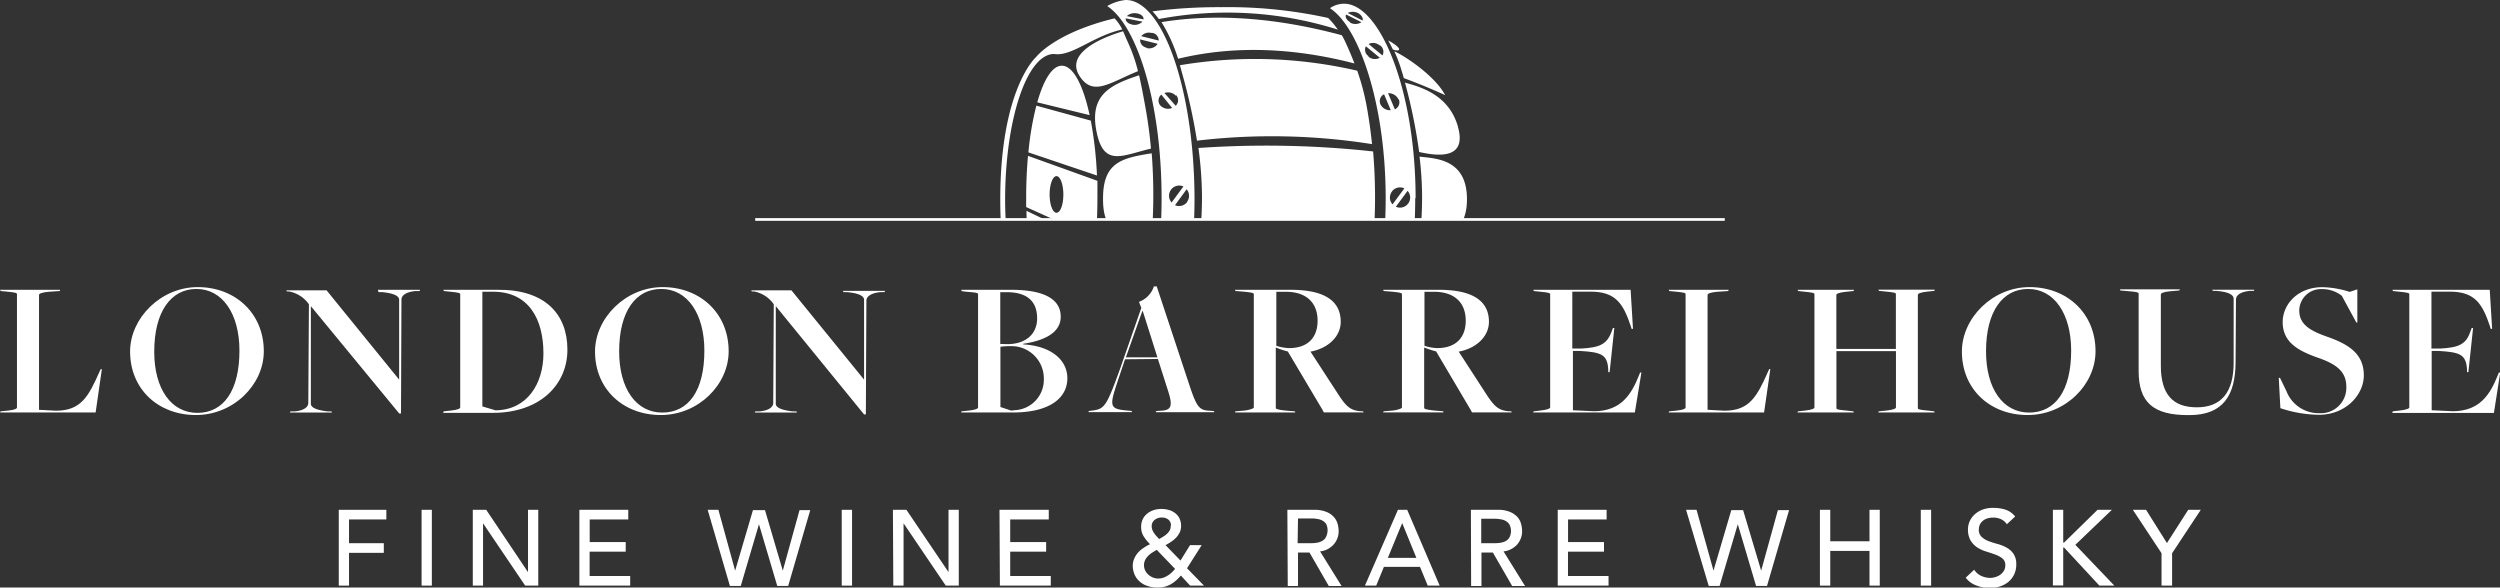 <svg xmlns="http://www.w3.org/2000/svg" xmlns:xlink="http://www.w3.org/1999/xlink" viewBox="0 0 324.19 76.19"><rect x="0" y="0" width="324.19" height="76.19" fill="#333333" stroke="none"/><defs><style>.cls-1,.cls-3{fill:none;}.cls-2{fill:#fff;}.cls-3{stroke:#fff;stroke-miterlimit:10;stroke-width:0.35px;}.cls-4{clip-path:url(#clip-path);}</style><clipPath id="clip-path"><rect class="cls-1" x="120.66" width="69.6" height="28.46"/></clipPath></defs><g id="Layer_2" data-name="Layer 2"><g id="Layer_1-2" data-name="Layer 1"><path class="cls-2" d="M.08,53.34l1-.1c.9-.1,1.12-.26,1.12-.41V38.17c0-.18-.07-.23-1.37-.36L.1,37.74,0,37.58H7.81l-.07.16-1.45.1c-.84.08-1.23.23-1.23.41V53.14l2.19.12c3.24,0,4.23-1.83,5.65-5.06l.16-.33h.15l-.81,5.62H0Z"/><path class="cls-2" d="M16.87,45.58c0-4.3,3.95-8.35,8.78-8.35s8.56,3.38,8.56,8.32c0,4.33-3.92,8.27-8.81,8.27S16.87,50.46,16.87,45.58Zm14.18-.11c0-4.83-2.24-8-5.57-8S20,40.44,20,45.6c0,4.86,2.22,7.94,5.6,7.94S31.05,50.67,31.05,45.47Z"/><path class="cls-2" d="M40.31,39.7h0l0,12.65c0,.43.53.81,2.19,1l.48,0,.08.15H37.59l.07-.15.51,0c1.25-.1,1.81-.58,1.81-1.09l.08-12.8a4.06,4.06,0,0,0-2.55-1.66l-.3,0-.08-.15h5.22l9.41,11.58,0,0,0-10.35c0-.44-.53-.84-2.21-1l-.46,0L49,37.58h5.48l-.08.16-.51,0c-1.25.11-1.83.59-1.83,1.1L52,53.62h-.23Z"/><path class="cls-2" d="M57.54,53.34l.94-.1c.89-.1,1.2-.26,1.2-.41V38.17c0-.18-.16-.23-1.45-.36l-.67-.07-.07-.16,7,0c6.14-.07,9.09,3.11,9.09,7.77,0,4.48-3.49,8.19-9.7,8.19H57.46Zm12.93-7.51c0-4.45-1.91-8-6.52-8h-1.4V52.7l1.71.51C68.41,53.16,70.47,49.7,70.47,45.83Z"/><path class="cls-2" d="M77.16,45.58c0-4.3,3.94-8.35,8.78-8.35s8.55,3.38,8.55,8.32c0,4.33-3.92,8.27-8.8,8.27S77.16,50.46,77.16,45.58Zm14.18-.11c0-4.83-2.24-8-5.58-8s-5.47,2.93-5.47,8.09c0,4.86,2.21,7.94,5.6,7.94S91.34,50.67,91.34,45.47Z"/><path class="cls-2" d="M100.6,39.7h0l0,12.65c0,.43.53.81,2.19,1l.48,0,.08.15H97.87l.08-.15.51,0c1.25-.1,1.81-.58,1.81-1.09l.07-12.8a4,4,0,0,0-2.54-1.66l-.31,0-.07-.15h5.21l9.42,11.58,0,0,0-10.35c0-.44-.53-.84-2.21-1l-.46,0-.08-.16h5.47l-.07.16-.51,0c-1.25.11-1.84.59-1.84,1.1l-.07,14.76h-.23Z"/><path class="cls-2" d="M124.7,53.34l.94-.1c.89-.1,1.19-.26,1.19-.41V38.17c0-.18-.15-.23-1.45-.33l-.66-.08-.07-.18h6.46c4.89,0,6.44,1.56,6.44,3.49,0,1.71-1.45,3-4.86,3.51v.08c3.66.2,5.72,2.06,5.72,4.38,0,2.59-2.31,4.45-7.07,4.45h-6.72Zm5.88-8.71c2.46,0,3.91-1.32,3.91-3.35,0-2.3-1.4-3.39-3.94-3.39l-.84,0v6.71Zm.94,8.56a3.94,3.94,0,0,0,3.84-4A4.19,4.19,0,0,0,131,44.89a7.22,7.22,0,0,0-1.27.08v7.81l1.4.46S131.69,53.19,131.52,53.19Z"/><path class="cls-2" d="M145.89,46.59,145,49.24c-1.14,3.44-1.22,3.79,1.22,4l.51.05.08.15h-5.68l.08-.15.43-.05c1.61-.21,1.84-.54,3.62-5.45L148,39.93l-.3-.79a3.16,3.16,0,0,0,1.93-2H150l4.27,12.9c.89,2.67,1.25,3.13,2.42,3.21l.71.05.08.15h-7.61l.08-.15.73-.05c1.3-.08,1.35-.79.82-2.47l-1.35-4.23Zm4.2-.25-1.9-6h-.06l-2.13,6Z"/><path class="cls-2" d="M160.2,53.34l1.19-.1c.61-.08,1.2-.26,1.2-.41V38.17c0-.18-.15-.23-1.45-.36l-.92-.07-.08-.16,7.23,0c4.28,0,6.49,1.37,6.49,4.15,0,1.86-1.57,3.43-3.92,3.87l3.44,5.29c1.17,1.83,1.7,2.32,3.05,2.44l.31,0,.1.15h-5.17l-.2-.38L167,45.58a13.51,13.51,0,0,1-1.56-.51v7.84c0,.17.69.28,1.46.35l1,.08.08.15h-7.84Zm10.66-11.76c0-2.34-1.48-3.82-4.35-3.74l-1,0v7a5.84,5.84,0,0,0,1.66.3C169.46,45.14,170.86,43.9,170.86,41.58Z"/><path class="cls-2" d="M179.41,53.34l1.2-.1c.61-.08,1.19-.26,1.19-.41V38.17c0-.18-.15-.23-1.45-.36l-.92-.07-.07-.16,7.23,0c4.27,0,6.49,1.37,6.49,4.15,0,1.86-1.58,3.43-3.92,3.87l3.43,5.29c1.17,1.83,1.71,2.32,3.06,2.44l.3,0,.1.15h-5.16l-.21-.38-4.45-7.53a13.36,13.36,0,0,1-1.55-.51v7.84c0,.17.68.28,1.45.35l1,.08.07.15h-7.84Zm10.66-11.76c0-2.34-1.47-3.82-4.35-3.74l-1,0v7a5.78,5.78,0,0,0,1.65.3C188.67,45.14,190.07,43.9,190.07,41.58Z"/><path class="cls-2" d="M198.88,53.34l.86-.1c.89-.1,1.28-.26,1.28-.41V38.17c0-.18-.16-.23-1.46-.36l-.66-.07-.07-.16h12.62l.31,5.07-.18,0-.1-.33c-1-3-2-4.53-5.32-4.5h-2.27V45.2l1.12,0c2.47-.13,3.39-.56,4-2.27l.15-.4.18,0-.61,5.73-.18,0,0-.38c-.12-1.91-.91-2.21-3.66-2.37l-.92,0v7.69l2.8.13c3.41-.05,4.76-2.12,5.78-4.69l.13-.33.17,0L212,53.49H198.8Z"/><path class="cls-2" d="M216.46,53.34l1-.1c.89-.1,1.12-.26,1.12-.41V38.17c0-.18-.08-.23-1.38-.36l-.73-.07-.08-.16h7.79l-.08.16-1.45.1c-.84.08-1.22.23-1.22.41V53.14l2.19.12c3.23,0,4.22-1.83,5.65-5.06l.15-.33h.15l-.81,5.62h-12.4Z"/><path class="cls-2" d="M233.16,53.34l.94-.1c.86-.1,1.19-.26,1.19-.41V38.17c0-.18-.15-.23-1.45-.36l-.66-.07-.08-.16h7.33l-.07.16-1,.1c-.9.1-1.23.25-1.23.41v7h7.72v-7.1c0-.18-.16-.23-1.48-.36l-.71-.07-.08-.16h7.33l-.08.16-.94.1c-.86.1-1.19.25-1.19.41V52.91c0,.17.15.23,1.45.35l.66.08.08.15h-7.33l.07-.15,1-.1c.9-.1,1.23-.26,1.23-.41v-7.3h-7.72v7.38c0,.17.16.23,1.48.35l.71.08.08.15h-7.33Z"/><path class="cls-2" d="M254.41,45.58c0-4.3,3.94-8.35,8.78-8.35s8.55,3.38,8.55,8.32c0,4.33-3.92,8.27-8.81,8.27S254.41,50.46,254.41,45.58Zm14.17-.11c0-4.83-2.24-8-5.57-8s-5.47,2.93-5.47,8.09c0,4.86,2.21,7.94,5.59,7.94S268.58,50.67,268.58,45.47Z"/><path class="cls-2" d="M277.33,48.1v-10c0-.17-.12-.25-1.45-.35l-.91-.08-.08-.15h7.79l-.08.15-1.19.1c-.9.08-1.2.26-1.2.41v9.24c0,3.69,1.53,5.4,4.66,5.4s4.78-1.89,4.78-5.78l0-8.32c0-.44-.56-.87-2.24-1l-.46,0-.08-.15h5.47l-.07.15-.51,0c-1.25.11-1.81.59-1.81,1.1l-.05,8.27c-.05,4.2-1.63,6.74-6,6.74C279.22,53.87,277.33,52.19,277.33,48.1Z"/><path class="cls-2" d="M295.71,52.93,295.5,49h.16l.84,1.73a4.47,4.47,0,0,0,4.27,2.85,3.3,3.3,0,0,0,3.49-3.46c0-2.09-1.55-3-3.79-3.77-2.5-.89-4.46-2-4.46-4.58,0-2.34,2-4.53,5.14-4.53a12.25,12.25,0,0,1,3.54.61l1-.33,0,4.3h-.13l-1.88-3.46a4.08,4.08,0,0,0-2.57-.87,2.81,2.81,0,0,0-2.95,2.78c0,1.91,1.62,2.69,3.66,3.41,2.83,1,4.71,2.24,4.71,5,0,2.52-2.34,5.11-5.83,5.11A16.33,16.33,0,0,1,295.71,52.93Z"/><path class="cls-2" d="M310.29,53.34l.86-.1c.89-.1,1.28-.26,1.28-.41V38.17c0-.18-.16-.23-1.45-.36l-.67-.07-.07-.16h12.62l.31,5.07-.18,0-.1-.33c-1-3-2-4.53-5.32-4.5H315.3V45.2l1.12,0c2.47-.13,3.39-.56,3.95-2.27l.15-.4.18,0-.61,5.73-.18,0,0-.38c-.12-1.91-.91-2.21-3.66-2.37l-.92,0v7.69l2.8.13c3.41-.05,4.76-2.12,5.78-4.69l.13-.33.18,0-.82,5.24H310.21Z"/><path class="cls-2" d="M43.93,66.11H50.1v1.25H45.26v3.08h4.51v1.25H45.26v4.25H43.93Z"/><path class="cls-2" d="M54.67,66.11H56v9.83H54.67Z"/><path class="cls-2" d="M61.31,66.11h1.74l5.42,8.08h0V66.11h1.33v9.83h-1.7l-5.46-8.08h0v8.08H61.31Z"/><path class="cls-2" d="M75.13,66.11h6.34v1.25h-5v2.93h4.67v1.25H76.46v3.15h5.26v1.25H75.13Z"/><path class="cls-2" d="M91.77,66.11h1.39L95.33,74h0l2.31-7.85H99.2L101.51,74h0l2.17-7.85h1.39l-2.86,9.83h-1.42l-2.37-8h0l-2.36,8H94.65Z"/><path class="cls-2" d="M109.15,66.11h1.34v9.83h-1.34Z"/><path class="cls-2" d="M115.79,66.11h1.75L123,74.19h0V66.11h1.33v9.83h-1.69l-5.47-8.08h0v8.08h-1.33Z"/><path class="cls-2" d="M129.61,66.11H136v1.25h-5v2.93h4.66v1.25H131v3.15h5.26v1.25h-6.6Z"/><path class="cls-2" d="M156.13,75.94h-1.8l-1.2-1.31a5,5,0,0,1-1.33,1.15,3.33,3.33,0,0,1-1.69.41,3.94,3.94,0,0,1-1.44-.25,2.74,2.74,0,0,1-1-.64,2.55,2.55,0,0,1-.59-.91,3.14,3.14,0,0,1-.19-1,2.26,2.26,0,0,1,.19-.94,2.93,2.93,0,0,1,.48-.77,3.36,3.36,0,0,1,.72-.62,5.51,5.51,0,0,1,.85-.49,5.91,5.91,0,0,1-.81-1,2.21,2.21,0,0,1-.34-1.25,2.24,2.24,0,0,1,.21-1,2.17,2.17,0,0,1,.58-.72,2.66,2.66,0,0,1,.83-.45,3.32,3.32,0,0,1,1-.15,3.52,3.52,0,0,1,1,.14,2.23,2.23,0,0,1,.81.42,1.87,1.87,0,0,1,.55.69,2.27,2.27,0,0,1,.2,1A1.92,1.92,0,0,1,153,69a2.77,2.77,0,0,1-.47.7,4.3,4.3,0,0,1-.65.55,8,8,0,0,1-.74.44l1.94,2,1.24-2h1.51l-1.9,3ZM150,71.3l-.59.36a3.21,3.21,0,0,0-.53.43,1.92,1.92,0,0,0-.38.53,1.51,1.51,0,0,0-.15.68,1.53,1.53,0,0,0,.15.67,1.72,1.72,0,0,0,.42.55,2,2,0,0,0,.59.37,1.8,1.8,0,0,0,.69.13,2.09,2.09,0,0,0,.67-.11,2.86,2.86,0,0,0,.58-.29,2.69,2.69,0,0,0,.5-.39,4.6,4.6,0,0,0,.43-.46Zm1.85-3.14a1,1,0,0,0-.33-.77,1.3,1.3,0,0,0-.87-.28,1.44,1.44,0,0,0-.91.3,1,1,0,0,0-.39.85,1.23,1.23,0,0,0,.09.47,2,2,0,0,0,.24.43,3,3,0,0,0,.31.39l.33.35.52-.31a2.62,2.62,0,0,0,.49-.37,1.83,1.83,0,0,0,.37-.47A1.15,1.15,0,0,0,151.81,68.16Z"/><path class="cls-2" d="M166.94,66.11h3.46a4.09,4.09,0,0,1,1.55.25,2.59,2.59,0,0,1,1,.66,2.25,2.25,0,0,1,.5.89,3.52,3.52,0,0,1,.14,1,2.62,2.62,0,0,1-.17.91,2.58,2.58,0,0,1-.48.79,2.81,2.81,0,0,1-.76.59,2.59,2.59,0,0,1-1,.3l2.79,4.49h-1.66l-2.5-4.34h-1.49v4.34h-1.33Zm1.33,4.33H170a4.9,4.9,0,0,0,.77-.06,2.27,2.27,0,0,0,.68-.23,1.23,1.23,0,0,0,.48-.48A1.94,1.94,0,0,0,172,68a1.27,1.27,0,0,0-.48-.47,1.82,1.82,0,0,0-.68-.23,3.94,3.94,0,0,0-.77-.07h-1.75Z"/><path class="cls-2" d="M181.28,66.11h1.2l4.21,9.83h-1.55l-1-2.43h-4.68l-1,2.43H177Zm2.39,6.23-1.84-4.51h0l-1.86,4.51Z"/><path class="cls-2" d="M190.74,66.11h3.46a4,4,0,0,1,1.55.25,2.72,2.72,0,0,1,1,.66,2.11,2.11,0,0,1,.49.89,3.52,3.52,0,0,1,.14,1,2.41,2.41,0,0,1-.17.91,2.76,2.76,0,0,1-.47.79,2.86,2.86,0,0,1-.77.59,2.54,2.54,0,0,1-1,.3l2.79,4.49h-1.67l-2.5-4.34h-1.48v4.34h-1.34Zm1.34,4.33h1.75a5.09,5.09,0,0,0,.77-.06,2.37,2.37,0,0,0,.68-.23,1.28,1.28,0,0,0,.47-.48,1.84,1.84,0,0,0,0-1.63,1.32,1.32,0,0,0-.47-.47,1.89,1.89,0,0,0-.68-.23,4.08,4.08,0,0,0-.77-.07h-1.75Z"/><path class="cls-2" d="M202,66.11h6.34v1.25h-5v2.93H208v1.25h-4.67v3.15h5.26v1.25H202Z"/><path class="cls-2" d="M218.64,66.11H220L222.2,74h0l2.31-7.85h1.53L228.38,74h0l2.17-7.85H232l-2.86,9.83h-1.42l-2.37-8h0l-2.36,8h-1.41Z"/><path class="cls-2" d="M236,66.11h1.34v4.08h5.09V66.11h1.33v9.83h-1.33v-4.5h-5.09v4.5H236Z"/><path class="cls-2" d="M249.08,66.11h1.34v9.83h-1.34Z"/><path class="cls-2" d="M256,73.88a2.21,2.21,0,0,0,.92.8,2.83,2.83,0,0,0,1.16.26,2.3,2.3,0,0,0,.68-.11,2.11,2.11,0,0,0,.64-.31,1.87,1.87,0,0,0,.46-.51,1.39,1.39,0,0,0,.18-.71,1.07,1.07,0,0,0-.36-.87,3.2,3.2,0,0,0-.9-.5c-.35-.13-.74-.26-1.16-.39a4.74,4.74,0,0,1-1.17-.52,2.91,2.91,0,0,1-.89-.89,2.83,2.83,0,0,1-.36-1.52,2.63,2.63,0,0,1,.18-.92,2.82,2.82,0,0,1,.59-.89,3.27,3.27,0,0,1,1-.67,3.86,3.86,0,0,1,1.52-.27,5.26,5.26,0,0,1,1.54.22,2.68,2.68,0,0,1,1.29.9l-1.08,1a1.89,1.89,0,0,0-.71-.63,2.34,2.34,0,0,0-1-.23,2.66,2.66,0,0,0-.92.14,1.63,1.63,0,0,0-.59.38,1.34,1.34,0,0,0-.32.49,1.55,1.55,0,0,0-.09.49,1.23,1.23,0,0,0,.36,1,2.68,2.68,0,0,0,.9.55c.35.13.74.26,1.16.37a4.85,4.85,0,0,1,1.17.47,2.56,2.56,0,0,1,.9.8,2.38,2.38,0,0,1,.36,1.4,2.86,2.86,0,0,1-1,2.23,3.29,3.29,0,0,1-1.09.6,4.12,4.12,0,0,1-1.33.21,4.91,4.91,0,0,1-1.79-.34,2.92,2.92,0,0,1-1.34-1Z"/><path class="cls-2" d="M266.21,66.11h1.34v4.25h.11L272,66.11h1.86l-4.74,4.54,5.06,5.29h-1.94L267.66,71h-.11v4.92h-1.34Z"/><path class="cls-2" d="M280.3,71.74l-3.72-5.63h1.71L281,70.42l2.76-4.31h1.63l-3.72,5.63v4.2H280.3Z"/><line class="cls-3" x1="97.93" y1="28.46" x2="223.66" y2="28.46"/><g class="cls-4"><path class="cls-2" d="M147.57,9.23a21.17,21.17,0,0,0-1.26-3.64c-.24-.52-.44-1-.67-1.54C142,5.14,138.25,7.16,140,9.87S143.94,10.69,147.57,9.23Zm1.68,10q-.25-2.79-.76-5.55c-.24-1.31-.48-2.62-.78-3.92C144,11,141.26,12.27,142.18,17S145.51,20.15,149.25,19.27Zm39.83-2.74c-1.21-4.38-5.18-5.27-6.89-5.78a70.22,70.22,0,0,1,1.84,9C186,20.14,190.28,20.92,189.08,16.53Zm-1.85,14.11c1.58-.49,3-1.65,3-4.78,0-5.33-4.25-5.26-6.15-5.51a44.34,44.34,0,0,1,.33,5.14,46.89,46.89,0,0,1-.27,5.15Zm-5.4-21.21.21.74c1.74.64,3.53,1.37,5.37,2.21-1.47-2.73-5.74-5.37-6.6-5.68A17.42,17.42,0,0,1,181.83,9.43ZM137.7,8.52c-1.24,0-2.36,1.8-3.19,4.75l6.79,1.66C140.45,11,139.15,8.52,137.7,8.52Zm-4.34,11.24,8.89,3a50.3,50.3,0,0,0-.8-7.12l-7.06-1.94A38.64,38.64,0,0,0,133.36,19.76Zm25-18.83a67.6,67.6,0,0,0-8.91.54,9,9,0,0,1,.82,1,47.64,47.64,0,0,1,23.21,1.37,9.65,9.65,0,0,0-1.25-1.51A60.33,60.33,0,0,0,158.41.93Zm21.67,4.34c.21.37.4.76.59,1.14C181.5,6.76,182.09,6.41,180.08,5.27ZM145.57,30.64h3.78a70.28,70.28,0,0,0,0-10.76c-3.85.6-6.31,1.16-6.31,5.81C143,28.58,143.94,29.9,145.57,30.64Zm38-4.95c0-13.92-4.59-25.21-9.29-25.21a3.32,3.32,0,0,0-1.82.58c3.82,2.48,7.23,12.57,7.23,24.63,0,1.7-.07,3.35-.19,4.95h3.87C183.45,29,183.52,27.39,183.52,25.69Zm-2.18-12.81a1,1,0,0,1-.51,1.3L180,12.09A1.39,1.39,0,0,1,181.34,12.88Zm-2.44-7a1,1,0,0,1,.32,1.31l-1.8-1.48A1.3,1.3,0,0,1,178.9,5.88Zm-3.85-3c-.48-.26-.7-.68-.55-1l2,1A1.45,1.45,0,0,1,175.05,2.92Zm1.62-.2-1.95-1a1.51,1.51,0,0,1,1.4.05C176.59,2,176.82,2.4,176.67,2.72Zm.76,4.61A1,1,0,0,1,177.12,6l1.81,1.49A1.31,1.31,0,0,1,177.43,7.33ZM179,13.5a1,1,0,0,1,.48-1.28l.87,2.07A1.37,1.37,0,0,1,179,13.5Zm1.49,11.34a1.3,1.3,0,0,1,1.62-.41l-1.53,2.07A1.3,1.3,0,0,1,180.5,24.84Zm2.11,1.55a1.3,1.3,0,0,1-1.59.42l1.52-2.06A1.3,1.3,0,0,1,182.61,26.39Zm-40.49,4.25c.13-1.57.2-3.23.2-4.95,0-.76,0-1.51,0-2.24l-9-3.24c-.16,1.72-.24,3.57-.24,5.48,0,.39,0,.78,0,1.16l8.39,3.79ZM137,27.59c-.49,0-.89-1.06-.89-2.37s.4-2.38.89-2.38.89,1.06.89,2.38S137.51,27.59,137,27.59Zm3,3.05-6.89-3.3c0,1.13.09,2.24.17,3.3Zm38.07-11a127.6,127.6,0,0,0-22.66-.45,49.58,49.58,0,0,1,.46,6.3c0,1.71-.09,3.42-.25,5.15h22.51A70.86,70.86,0,0,0,178.06,19.64ZM176,9.17a58.64,58.64,0,0,0-23-.71c.1.32.19.65.28,1a75.83,75.83,0,0,1,1.94,8.78,83.08,83.08,0,0,1,22.7.45c-.17-1.66-.4-3.3-.7-4.94A30.21,30.21,0,0,0,176,9.17ZM136.69,7c2.3.37,5-2.32,8.84-3.18a5.66,5.66,0,0,0-1-1.44c-7.79,1.89-10.16,5-10.16,5s-4.66,4.06-4.66,18.53c0,1.75.07,3.33.19,4.78h.66c-.14-1.58-.22-3.23-.22-4.95C130.38,15.36,133.2,7,136.69,7ZM146,0a5.85,5.85,0,0,0-2.42.79c3.89,2.53,7.05,12.61,7.05,24.9q0,2.56-.18,4.95h4.28c.11-1.6.17-3.26.17-4.95C154.85,11.5,150.74,0,146,0Zm1.47,1.74c.53.1.86.43.82.77l-2.17-.42A1.47,1.47,0,0,1,147.42,1.74Zm-.67,1.44c-.54-.11-.87-.45-.82-.8l2.18.43A1.48,1.48,0,0,1,146.75,3.18Zm1.9,3a1,1,0,0,1-.85-1.07l2.27.57A1.31,1.31,0,0,1,148.65,6.22Zm5.26,20a1.32,1.32,0,0,1-1.59.43l1.51-2.07A1.31,1.31,0,0,1,153.91,26.2Zm-.5-2-1.53,2.08a1.32,1.32,0,0,1,1.53-2.08Zm-.93-11.83a1,1,0,0,1-.07,1.37L151,12.06A1.39,1.39,0,0,1,152.48,12.41Zm-1.94-.09L152,14a1.38,1.38,0,0,1-1.55-.34A1,1,0,0,1,150.54,12.32Zm-1.19-8a1,1,0,0,1,.86,1l-2.27-.57A1.32,1.32,0,0,1,149.35,4.28ZM174,4.57c-9.76-2.63-17.52-2.66-23.38-1.7a20.78,20.78,0,0,1,2.15,4.75c5.67-1.38,13.34-1.87,22.87.61-.34-.89-.72-1.78-1.11-2.63A9.13,9.13,0,0,0,174,4.57Z"/></g></g></g></svg>